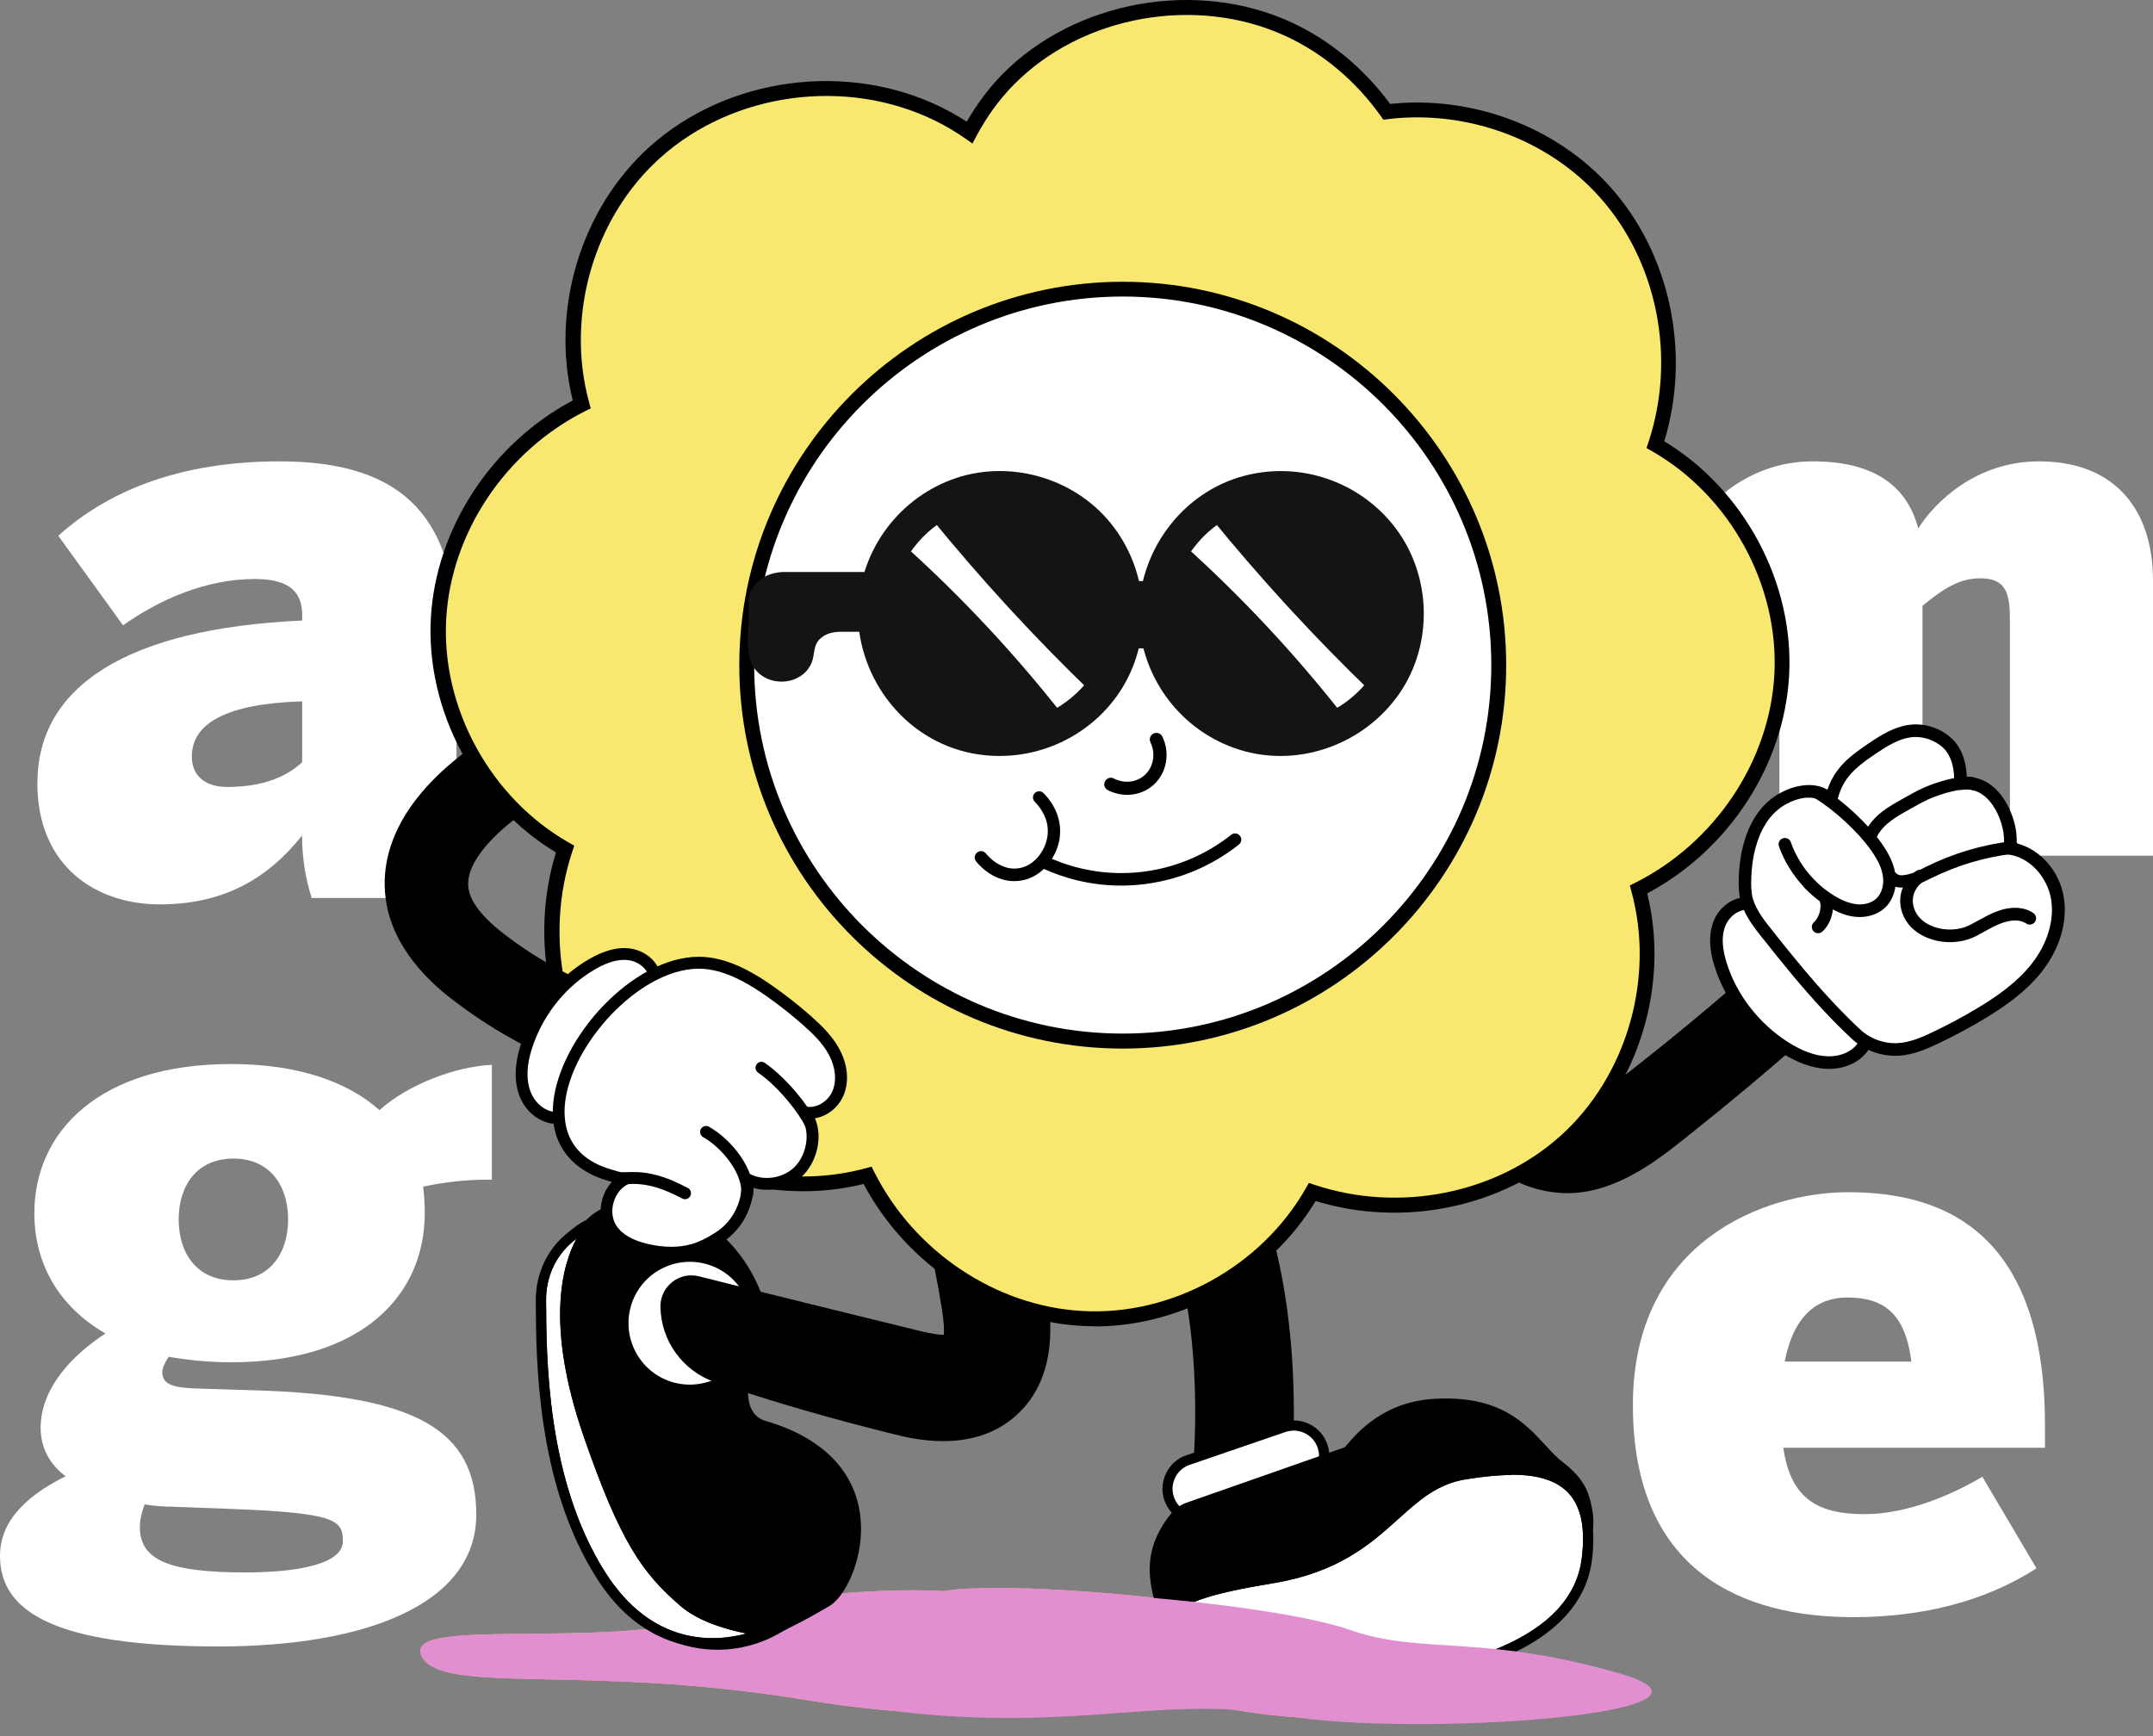 <?xml version="1.0" encoding="UTF-8"?>
<svg id="Layer_2" data-name="Layer 2" xmlns="http://www.w3.org/2000/svg" xmlns:xlink="http://www.w3.org/1999/xlink" viewBox="0 0 188.1 151.7">
  <rect x="0" y="0" width="188.1" height="151.7" fill="#808080" stroke="none"/>
  <defs>
    <style>
      .cls-1 {
        fill: #141414;
      }

      .cls-1, .cls-2, .cls-3, .cls-4, .cls-5, .cls-6, .cls-7, .cls-8 {
        stroke-width: 0px;
      }

      .cls-9, .cls-8 {
        fill: #fff;
      }

      .cls-2 {
        fill: #f9e870;
      }

      .cls-3 {
        fill: #f2b56c;
      }

      .cls-10 {
        clip-path: url(#clippath-1);
      }

      .cls-11 {
        clip-path: url(#clippath-3);
      }

      .cls-4, .cls-6, .cls-12, .cls-7 {
        fill: #000;
      }

      .cls-5 {
        fill: #e28fd2;
      }

      .cls-6 {
        clip-path: url(#clippath);
      }

      .cls-7 {
        clip-path: url(#clippath-2);
      }
    </style>
    <clipPath id="clippath">
      <path class="cls-8" d="M51.68,107.13s-5.01,4.62-.26,18.31c3.27,9.43,5.16,11.83,8.31,14.55,2.48,2.14,7.27,2.56,7.27,2.56,0,0-8.67,4.34-14.53-4.97-4.96-7.87-5.19-18.03-5.21-24.01,0-2.05.85-4.02,2.41-5.35.02-.02.04-.04.06-.05,2.15-1.8,1.95-1.04,1.95-1.04Z"/>
    </clipPath>
    <clipPath id="clippath-1">
      <path class="cls-6" d="M62.24,143.99c-3.07,0-7.02-1.2-10.15-6.16-5.23-8.29-5.26-19.07-5.28-24.24,0-2.22.93-4.29,2.56-5.69l.06-.05c1.57-1.32,2.07-1.45,2.43-1.22.24.15.29.42.23.63l-.03.13-.09.09c-.07.07-4.71,4.68-.14,17.84,3.26,9.4,5.08,11.68,8.18,14.36,2.34,2.02,6.97,2.45,7.02,2.46l1.56.14-1.4.7s-2.13,1.03-4.96,1.03ZM50.36,108.23c-.1.08-.22.18-.34.28l-.06.05c-1.44,1.23-2.26,3.06-2.25,5.01.02,5.09.05,15.7,5.14,23.77,4.16,6.59,9.69,6.12,12.37,5.39-1.67-.33-4.16-1.02-5.77-2.41-3.34-2.88-5.25-5.57-8.43-14.74-3.41-9.82-1.89-15.07-.65-17.36Z"/>
    </clipPath>
    <clipPath id="clippath-2">
      <path class="cls-8" d="M112.82,146.21c-.72,0-1.44.04-2.15.1-2.07.2-7.31.43-8.03-2.16-.89-3.23-1.68-4.58,8.44-6.24,10.12-1.66,10.9-8.14,16.96-9.1s11.69-.73,10.59,7.53c-.55,4.13-3.99,6.58-7.28,8-2.84,1.22-5.91,1.8-9,1.82l-9.52.06Z"/>
    </clipPath>
    <clipPath id="clippath-3">
      <path class="cls-7" d="M108.35,146.88c-2.62,0-5.55-.49-6.13-2.6l-.1-.35c-.36-1.28-.67-2.39-.05-3.36.84-1.32,3.27-2.16,8.94-3.09,5.57-.91,8.24-3.32,10.6-5.44,1.85-1.66,3.59-3.23,6.36-3.67,3.28-.52,7.33-.84,9.57,1.35,1.42,1.39,1.93,3.63,1.53,6.68-.47,3.54-3.08,6.42-7.54,8.34-2.82,1.21-5.9,1.84-9.18,1.86l-9.52.06c-.75,0-1.44.04-2.11.1-.69.07-1.51.12-2.36.12ZM132.07,128.88c-1.33,0-2.71.17-3.97.37-2.52.4-4.09,1.81-5.91,3.45-2.45,2.2-5.22,4.7-11.05,5.65-5.18.85-7.68,1.66-8.34,2.69-.41.64-.17,1.48.16,2.64l.1.35c.64,2.3,5.95,1.99,7.56,1.83.7-.07,1.41-.1,2.19-.11l9.52-.06c3.15-.02,6.13-.62,8.83-1.79,4.22-1.82,6.58-4.39,7.02-7.65.37-2.75-.06-4.74-1.27-5.92-1.16-1.13-2.94-1.48-4.84-1.48Z"/>
    </clipPath>
  </defs>
  <g id="Layer_1-2" data-name="Layer 1">
    <g>
      <path class="cls-8" d="M3.27,68.4c0-8.38,7.76-13.49,23.13-14.18v-.49c0-1.82-.91-3.14-4.12-3.14-4.33,0-8.38,1.82-11.53,4.05l-5.66-7.83c3.42-3.07,9.29-6.5,19.35-6.5,11.04,0,15.44,5.17,15.44,15.72v13.35c0,4.47.28,7.2,1.05,9.08h-13.7c-.49-1.54-.84-3.35-.84-5.45-3.07,3.84-6.92,6.01-12.44,6.01s-10.69-3.28-10.69-10.62ZM26.4,66.59v-5.31c-6.71.21-9.64,1.96-9.64,4.82,0,1.82,1.33,2.66,3.07,2.66,3.42,0,5.38-1.05,6.57-2.17Z"/>
      <path class="cls-8" d="M142.66,122.77c0-14.33,11.53-18.6,18.8-18.6s17.2,2.53,17.2,20.33v2h-22.86c.67,4.67,3.27,5.8,7.13,5.8s7.93-1.87,10.26-3.27l4.73,8c-4.53,2.93-10.06,4.27-16,4.27-9.8,0-19.26-4.07-19.26-18.53ZM166.99,118.97c-.53-4.27-2.47-5.6-5.6-5.6-2.6,0-4.67,1.53-5.47,5.6h11.06Z"/>
      <path class="cls-8" d="M135.33,40.94h12.5v5.24c1.45-2.34,5.11-5.87,10.54-5.87s8.27,2.21,9.22,5.87c1.45-2.34,5.11-5.87,10.54-5.87,6.82,0,9.97,4.42,9.97,10.41v24.05h-12.5v-20.58c0-2.34-.32-3.66-2.59-3.66-1.96,0-3.41,1.07-5.05,2.4v21.84h-12.5v-20.58c0-2.34-.31-3.66-2.59-3.66-1.96,0-3.41,1.07-5.05,2.4v21.84h-12.5v-33.83Z"/>
      <path class="cls-8" d="M0,135.95c0-3.48,3-5.59,5.73-6.96-1.36-1.02-2.18-2.46-2.18-4.23,0-3.41,2.66-6.28,5.66-8.25-4.16-2.39-6.21-6.21-6.21-10.51,0-7.16,5.73-13.03,17.19-13.03,5.87,0,10.23,1.57,12.96,4.03,2.59-2.32,6.75-3.82,9.82-3.96v10.03c-.96,0-3.14,0-6,.61.07.61.14,1.43.14,2.32,0,7.16-5.46,13.03-16.92,13.03-1.98,0-3.82-.2-5.46-.48-.34.55-.55.96-.55,1.36,0,1.3,1.5,1.36,3.55,1.43l4.5.14c14.12.41,19.38,3.48,19.38,10.85,0,7.91-9.82,11.53-22.51,11.53-14.26,0-19.1-3-19.1-7.91ZM29.95,134.65c0-1.77-.48-2.46-9.62-2.8l-5.18-.2c-.89,0-1.71-.07-2.52-.2-.27.75-.41,1.36-.41,1.98,0,2.87,2.52,3.96,9.21,3.96,4.91,0,8.53-.82,8.53-2.73ZM25.17,106.55c0-2.93-1.57-5.32-4.78-5.32s-4.78,2.39-4.78,5.32,1.57,5.32,4.78,5.32,4.78-2.39,4.78-5.32Z"/>
      <g>
        <path class="cls-3" d="M82.35,139.02s-10.15-.67-19.98,2.25c-9.83,2.91-27.18-.08-25.55,3.41,1.64,3.49,14.41.67,33.41,3.83,19,3.16,26.86-1,38.32,1,11.46,2,41.5-.17,29.43-3.66-12.07-3.49-17.31-1.61-23.54-3.8-6.22-2.19-26.2-4.02-32.1-3.02Z"/>
        <path class="cls-5" d="M82.35,139.02s-10.15-.67-19.98,2.25c-9.83,2.91-27.18-.08-25.55,3.41,1.64,3.49,14.41.67,33.41,3.83,19,3.16,26.86-1,38.32,1,11.46,2,41.5-.17,29.43-3.66-12.07-3.49-17.31-1.61-23.54-3.8-6.22-2.19-26.2-4.02-32.1-3.02Z"/>
        <path class="cls-4" d="M49.26,116.5c-.9-4.39.19-10.39,4.42-11.25h0c6.36-1.31,12.12,3.38,13.47,9.98,0,0-3.87,7.86-.27,8.92,12.15,3.56,8.19,14.64,5.61,16.16-2.89,1.7-3.08,1.64-4.39,2.39h0c-.63.37-1.31.67-2.01.9-6.78,2.23-13.87-2.59-14.74-9.73l-2.1-17.36Z"/>
        <g>
          <path class="cls-9" d="M51.68,107.13s-5.01,4.62-.26,18.31c3.27,9.43,5.16,11.83,8.31,14.55,2.48,2.14,7.27,2.56,7.27,2.56,0,0-8.67,4.34-14.53-4.97-4.96-7.87-5.19-18.03-5.21-24.01,0-2.05.85-4.02,2.41-5.35.02-.02.04-.04.06-.05,2.15-1.8,1.95-1.04,1.95-1.04Z"/>
          <path class="cls-12" d="M62.24,143.99c-3.07,0-7.02-1.2-10.15-6.16-5.23-8.29-5.26-19.07-5.28-24.24,0-2.22.93-4.29,2.56-5.69l.06-.05c1.57-1.32,2.07-1.45,2.43-1.22.24.15.29.42.23.63l-.03.13-.09.09c-.07.07-4.71,4.68-.14,17.84,3.26,9.4,5.08,11.68,8.18,14.36,2.34,2.02,6.97,2.45,7.02,2.46l1.56.14-1.4.7s-2.13,1.03-4.96,1.03ZM50.36,108.23c-.1.08-.22.18-.34.28l-.06.05c-1.44,1.23-2.26,3.06-2.25,5.01.02,5.09.05,15.7,5.14,23.77,4.16,6.59,9.69,6.12,12.37,5.39-1.67-.33-4.16-1.02-5.77-2.41-3.34-2.88-5.25-5.57-8.43-14.74-3.41-9.82-1.89-15.07-.65-17.36Z"/>
          <g class="cls-10">
            <rect class="cls-4" x="42.28" y="106.34" width="20.92" height="1.33" transform="translate(-13.81 8) rotate(-7.67)"/>
            <rect class="cls-4" x="41.29" y="110.16" width="20.92" height="1.33" transform="translate(-14.33 7.9) rotate(-7.67)"/>
            <rect class="cls-4" x="40.29" y="113.99" width="20.92" height="1.33" transform="translate(-14.85 7.8) rotate(-7.67)"/>
            <rect class="cls-4" x="39.3" y="117.82" width="20.92" height="1.33" transform="translate(-15.37 7.7) rotate(-7.67)"/>
            <rect class="cls-4" x="38.31" y="121.64" width="20.92" height="1.33" transform="translate(-15.89 7.6) rotate(-7.67)"/>
            <rect class="cls-4" x="37.31" y="125.47" width="20.92" height="1.33" transform="translate(-16.41 7.51) rotate(-7.67)"/>
            <rect class="cls-4" x="36.32" y="129.3" width="20.92" height="1.33" transform="translate(-16.93 7.41) rotate(-7.67)"/>
            <rect class="cls-4" x="35.33" y="133.12" width="20.92" height="1.33" transform="translate(-17.45 7.31) rotate(-7.67)"/>
            <rect class="cls-4" x="42.02" y="135.68" width="20.92" height="1.33" transform="translate(-17.73 8.23) rotate(-7.67)"/>
            <rect class="cls-4" x="48.71" y="138.23" width="20.92" height="1.33" transform="translate(-18.01 9.14) rotate(-7.67)"/>
            <rect class="cls-4" x="53.49" y="140.28" width="20.92" height="1.33" transform="translate(-18.24 9.8) rotate(-7.67)"/>
          </g>
        </g>
        <g>
          <circle class="cls-8" cx="60.27" cy="115.62" r="5.81"/>
          <path class="cls-4" d="M60.26,121.87c-.52,0-1.04-.06-1.57-.2-3.34-.87-5.35-4.28-4.48-7.62.42-1.62,1.44-2.97,2.88-3.82,1.44-.85,3.12-1.08,4.74-.66,1.62.42,2.97,1.44,3.82,2.88s1.08,3.12.66,4.74h0c-.73,2.81-3.27,4.68-6.05,4.68ZM60.26,110.25c-.94,0-1.87.25-2.71.74-1.23.73-2.11,1.89-2.47,3.28-.74,2.86.98,5.8,3.84,6.54,2.87.74,5.8-.98,6.54-3.85.36-1.39.16-2.83-.57-4.07-.73-1.23-1.89-2.11-3.28-2.47-.45-.12-.9-.17-1.36-.17Z"/>
        </g>
        <path class="cls-4" d="M57.7,114.19c.05,2.97,1.95,5.6,4.75,6.57,5.14,1.77,10.49,3.28,15.71,4.57.81.2,2.39.59,4.24.59,2.05,0,4.41-.48,6.37-2.24,3.86-3.45,2.99-8.91,2.71-10.7-1.58-9.97-4.56-18.8-9.68-28.62-1.23-2.37-4.22-3.23-6.54-1.83-2.13,1.29-2.77,4.09-1.62,6.3,4.64,8.94,7.23,16.61,8.66,25.6.18,1.16.19,1.82.16,2.18,0,.01-.01.02-.02.02-.35,0-.98-.07-2.05-.33-4.99-1.23-14.29-3.5-19.32-4.78-1.73-.44-3.4.89-3.37,2.67h0Z"/>
        <path class="cls-4" d="M103.59,136.44c-.14-.74-.07-1.22.07-2.28,1.79-13.24,1.94-36.36-17.17-42.38-2.27-.71-3.53-3.13-2.81-5.4.72-2.27,3.13-3.53,5.4-2.81,18.36,5.79,26.78,24.65,23.12,51.75-.03.21-.05.39-.07.51-.07,1.97-1.5,3.69-3.52,4.07-1.22.23-2.42-.09-3.35-.78-.84-.63-1.46-1.56-1.67-2.67Z"/>
        <g>
          <path class="cls-4" d="M157.1,91.22c-2.91,2.56-5.89,5.04-8.92,7.46-1.44,1.15-2.88,2.34-4.45,3.32-1.96,1.23-4.23,2.21-6.58,2.25-4.25.07-7.83-2.49-10.2-5.85-2.4-3.41-3.57-7.52-4.09-11.61-.53-4.19-.27-8.43.04-12.62-.05-.5.03-.98.23-1.43.12-.48.35-.9.7-1.26.62-.71,1.69-1.28,2.64-1.29.96,0,1.98.25,2.7.93.68.65,1.36,1.66,1.29,2.64-.35,4.79-.65,9.67.24,14.42-.06-.33-.13-.66-.19-1,.38,1.93.95,3.81,1.82,5.59-.15-.3-.3-.61-.45-.91.62,1.25,1.36,2.44,2.28,3.49-.22-.25-.43-.49-.65-.74.6.67,1.27,1.28,2.02,1.78-.27-.18-.54-.36-.8-.54.55.36,1.14.66,1.76.88-.3-.11-.61-.21-.91-.32.5.17,1.01.28,1.54.33-.33-.03-.65-.05-.98-.08.57.04,1.14,0,1.7-.09-.33.06-.66.13-1,.19.83-.16,1.62-.45,2.38-.83-.3.15-.61.3-.91.45,1.31-.66,2.5-1.53,3.65-2.43,1.24-.97,2.47-1.94,3.7-2.94,2.45-1.98,4.85-4.01,7.22-6.09.68-.6,2.04-.74,2.89-.56.89.19,1.89.8,2.37,1.59.52.85.82,1.89.56,2.89-.11.3-.21.61-.32.91-.3.59-.72,1.08-1.27,1.45h0Z"/>
          <g>
            <path class="cls-8" d="M162.84,91.32c-.62,1.06-1.96,1.58-3.27,1.52-1.3-.06-2.57-.63-3.68-1.34-2.66-1.71-4.7-4.34-5.58-7.25-.33-1.09-.51-2.25-.18-3.3.32-1.05,1.24-1.95,2.4-2.02,1.02-.06,2,.51,2.86,1.1,2.88,2,5.34,4.58,7.15,7.51.64,1.04,1.2,2.35.57,3.32l-.27.46Z"/>
            <path class="cls-4" d="M149.78,84.41c-.43-1.42-.49-2.61-.18-3.62.42-1.36,1.58-2.33,2.89-2.4,1.2-.07,2.29.57,3.21,1.2,2.94,2.04,5.46,4.69,7.31,7.67,1.01,1.63,1.2,2.94.57,3.91-.05.07-.11.13-.18.17,0,.09-.03.18-.08.26-.68,1.16-2.16,1.87-3.77,1.79-1.23-.06-2.56-.54-3.95-1.43-.99-.63-1.89-1.39-2.68-2.23-1.44-1.53-2.53-3.37-3.13-5.32ZM162.65,90.57c.38-.58.18-1.5-.58-2.73-1.76-2.85-4.19-5.39-7-7.34-.76-.53-1.65-1.06-2.51-1.01-.84.05-1.62.72-1.9,1.63-.25.79-.19,1.77.18,2.97.85,2.78,2.8,5.31,5.35,6.95,1.22.78,2.37,1.21,3.41,1.25,1.21.06,2.29-.43,2.77-1.25.05-.08.12-.15.2-.2,0-.1.03-.19.09-.28Z"/>
          </g>
          <g>
            <path class="cls-8" d="M162.16,90.36c.99.93,2.38,1.42,3.73,1.33,1.12-.07,2.18-.53,3.2-1.01,1.32-.63,2.61-1.31,3.87-2.06,1.86-1.11,3.66-2.37,4.99-4.07,1.33-1.7,2.15-3.9,1.8-6.04-.35-2.13-2.04-4.09-4.18-4.37.15-.87,0-2.11-.58-3.31-.72-1.5-1.98-2.65-3.76-2.35.12-1.19-.19-2.65-1.05-3.49-.86-.84-2.11-1.26-3.3-1.12-1.23.15-2.32.85-3.35,1.54-1.88,1.26-3.11,2.32-3.58,4.53-1.18-1.3-3.24-.86-4.67.14-1.44,1-2.22,2.71-2.58,4.43-.23,1.09-.4,3.09-.08,4.16.33,1.11,1.07,2.05,1.79,2.96,2.44,3.07,4.87,6.05,7.74,8.72Z"/>
            <path class="cls-4" d="M153.99,81.98c-.71-.9-1.52-1.92-1.89-3.15-.37-1.23-.15-3.37.07-4.43.31-1.51,1.06-3.55,2.81-4.77,1.36-.94,3.27-1.44,4.68-.63.65-1.94,1.97-2.95,3.59-4.04,1.19-.8,2.28-1.47,3.59-1.63,1.36-.17,2.77.31,3.75,1.27.89.86,1.21,2.19,1.24,3.28,1.52,0,2.84.97,3.68,2.71.49,1.01.73,2.13.68,3.1,2.05.51,3.75,2.42,4.12,4.73.34,2.12-.35,4.47-1.91,6.46-1.48,1.89-3.53,3.24-5.15,4.21-1.27.76-2.59,1.46-3.92,2.09-.99.47-2.15.98-3.4,1.06-1.5.1-3.05-.45-4.14-1.47-.82-.77-1.61-1.55-2.36-2.36-1.93-2.05-3.68-4.21-5.43-6.43ZM175.51,74.68c-.15-.02-.28-.1-.37-.22-.09-.12-.12-.27-.1-.42.12-.66.04-1.79-.53-2.97-.43-.89-1.41-2.35-3.17-2.05-.17.03-.34-.02-.47-.14-.13-.12-.19-.29-.17-.46.1-.99-.14-2.3-.89-3.04-.74-.72-1.83-1.09-2.85-.96-1.06.13-2.04.73-3.11,1.45-1.95,1.31-2.94,2.27-3.35,4.19-.04.2-.2.36-.4.42-.2.05-.4,0-.55-.16-.97-1.06-2.73-.63-3.95.22-1.45,1.01-2.08,2.78-2.36,4.09-.21,1-.38,2.92-.1,3.89.31,1.03,1.01,1.92,1.7,2.78,2.42,3.05,4.83,6,7.69,8.66.88.82,2.12,1.26,3.32,1.18,1.06-.07,2.1-.53,3-.96,1.3-.62,2.59-1.3,3.82-2.04,1.54-.92,3.47-2.19,4.84-3.94,1.37-1.75,1.98-3.79,1.69-5.61-.16-.99-.64-1.91-1.29-2.61s-1.51-1.19-2.41-1.31Z"/>
          </g>
          <path class="cls-4" d="M157.59,77.51c.64.68,1.38,1.28,2.18,1.75.84.5,1.61.78,2.35.85.98.09,1.91-.19,2.55-.78.76-.7,1.1-1.86.91-3.03-.18-1.09-.77-2.02-1.25-2.7-1.19-1.67-3.36-3.68-5.16-4.78-.26-.16-.6-.08-.76.18-.16.26-.07.6.18.76,1.69,1.03,3.73,2.92,4.84,4.48.62.87.95,1.56,1.06,2.24.14.81-.08,1.59-.57,2.04-.4.37-1.03.56-1.69.49-.58-.06-1.2-.28-1.9-.7-1.77-1.05-3.19-2.77-3.87-4.72-.1-.29-.42-.44-.7-.34-.29.1-.44.42-.34.7.46,1.31,1.22,2.52,2.17,3.54Z"/>
          <path class="cls-4" d="M163.06,73.29s.1.09.16.12c.27.13.6.02.74-.26.55-1.13,1.68-1.77,2.88-2.44l.1-.06c1.22-.68,1.62-.91,2.93-1.32.92-.29,2.07-.46,2.32-.35.26.16.59.08.75-.17.16-.26.08-.6-.18-.76-.78-.49-2.83.11-3.23.24-1.41.44-1.91.73-3.13,1.41l-.1.06c-1.3.72-2.64,1.47-3.34,2.92-.1.21-.06.46.09.62Z"/>
          <path class="cls-4" d="M164.83,77.01s.01.01.02.02c.65.64,1.38.56,2.02.44.61-.12,1.15-.39,1.67-.65l.19-.09c2.26-1.12,4.67-1.84,7.18-2.14.3-.04.52-.31.48-.61-.04-.3-.31-.52-.61-.48-2.63.31-5.17,1.07-7.54,2.25l-.19.1c-.47.24-.92.46-1.39.56-.59.12-.8.09-1.03-.14-.22-.21-.57-.21-.78,0-.21.21-.21.55,0,.76Z"/>
          <path class="cls-4" d="M166.93,80.97s.04.05.07.07c1.32,1.33,3.76,1.68,5.56.79.28-.14.56-.29.84-.45.53-.29,1.03-.57,1.56-.75.82-.29,1.59-.27,2.06.06.25.17.59.11.77-.14.17-.25.11-.59-.14-.77-.77-.53-1.88-.61-3.05-.2-.61.21-1.18.53-1.73.83-.27.15-.53.29-.8.43-1.37.68-3.3.42-4.29-.58-.46-.46-.71-1.1-.66-1.71.04-.6.37-1.14.93-1.56.24-.18.29-.53.11-.77-.18-.25-.53-.29-.77-.11-.81.61-1.3,1.45-1.37,2.36-.07.9.26,1.81.91,2.5Z"/>
          <path class="cls-4" d="M158.44,81.37c.2.21.54.23.76.04.75-.65,1.14-1.98.86-2.91-.09-.29-.4-.45-.69-.36-.29.09-.45.4-.36.69.16.51-.11,1.39-.53,1.75-.23.2-.25.55-.05.78,0,0,0,.01.01.02Z"/>
        </g>
        <g>
          <rect class="cls-8" x="101.77" y="125.99" width="14.16" height="5.32" rx="2.66" ry="2.66" transform="translate(-35.83 42.23) rotate(-18.92)"/>
          <path class="cls-4" d="M104.67,133.19c-.47,0-.93-.11-1.37-.32-.75-.37-1.3-1-1.57-1.78-.27-.78-.21-1.62.15-2.37.37-.75,1-1.31,1.78-1.57l8.37-2.87c1.62-.55,3.39.31,3.94,1.93.27.78.21,1.62-.15,2.37s-1,1.3-1.78,1.57l-8.37,2.87c-.33.11-.67.17-1,.17ZM113.03,125c-.24,0-.48.04-.72.12l-8.37,2.87c-.56.19-1.01.59-1.27,1.12s-.3,1.13-.11,1.69c.19.56.59,1.01,1.12,1.27.53.26,1.13.3,1.69.11l8.37-2.87c.56-.19,1.01-.59,1.27-1.12.26-.53.3-1.13.11-1.69-.31-.92-1.18-1.5-2.1-1.5Z"/>
        </g>
        <g>
          <path class="cls-4" d="M117.1,127.67c.81-.57,2.8-4.62,8.3-4.93,7.05-.39,8.5,3.68,10.78,5.4,1.43,1.08,1.96,2.03,2.21,2.93.54,1.96.31,2.81-.38,4.74-1.33,3.71-5.62,6.59-9.03,8.1-5.1,2.25-10,1.7-15.42,1.75-1.52.02-3.03.35-4.56.28-3.34-.15-5.87-1.33-7.07-4.51-1.18-3.11-1.46-5.47.15-7.98.65-1.02,1.23-1.74,2.44-1.77"/>
          <path class="cls-4" d="M117.5,126.45c1.15-1.39,3.45-3.99,7.87-4.23,5.64-.31,7.85,2.11,9.64,4.05.51.55.99,1.08,1.49,1.46,1.32,1,2.06,1.99,2.39,3.21.59,2.15.29,3.15-.39,5.05-1.69,4.73-7.55,7.62-9.31,8.4-4.29,1.89-8.41,1.85-12.77,1.8-.93,0-1.89-.02-2.85-.01-.65,0-1.32.08-1.97.14-.85.09-1.73.18-2.62.14-2.55-.12-4.48-.83-5.84-2.17-.73-.71-1.29-1.6-1.69-2.67-1.16-3.08-1.58-5.69.2-8.45.52-.81,1.08-1.56,2.01-1.87M105,131.87c-.08.19-.26.32-.47.33-.9.03-1.35.5-2.02,1.53-1.54,2.4-1.18,4.66-.1,7.52,1.02,2.68,3.12,4.01,6.61,4.17.81.04,1.61-.05,2.46-.14.67-.07,1.37-.14,2.06-.15.97,0,1.94,0,2.87.01,4.25.04,8.26.09,12.34-1.72,3.42-1.51,7.51-4.35,8.75-7.79.66-1.85.87-2.59.37-4.42-.14-.52-.41-1.18-1.21-1.96-.22-.22-.49-.45-.81-.69-.57-.43-1.08-.99-1.63-1.58-1.72-1.88-3.66-4-8.81-3.72-4.14.23-6.17,2.69-7.26,4.02-.32.39-.55.66-.77.82-.19.13-.45.12-.63-.03"/>
        </g>
        <g>
          <path class="cls-9" d="M112.82,146.21c-.72,0-1.44.04-2.15.1-2.07.2-7.31.43-8.03-2.16-.89-3.23-1.68-4.58,8.44-6.24,10.12-1.66,10.9-8.14,16.96-9.1s11.69-.73,10.59,7.53c-.55,4.13-3.99,6.58-7.28,8-2.84,1.22-5.91,1.8-9,1.82l-9.52.06Z"/>
          <path class="cls-12" d="M108.35,146.88c-2.62,0-5.55-.49-6.13-2.6l-.1-.35c-.36-1.28-.67-2.39-.05-3.36.84-1.32,3.27-2.16,8.94-3.09,5.57-.91,8.24-3.32,10.6-5.44,1.85-1.66,3.59-3.23,6.36-3.67,3.28-.52,7.33-.84,9.57,1.35,1.42,1.39,1.93,3.63,1.53,6.68-.47,3.54-3.08,6.42-7.54,8.34-2.82,1.21-5.9,1.84-9.18,1.86l-9.52.06c-.75,0-1.44.04-2.11.1-.69.07-1.51.12-2.36.12ZM132.07,128.88c-1.33,0-2.71.17-3.97.37-2.52.4-4.09,1.81-5.91,3.45-2.45,2.2-5.22,4.7-11.05,5.65-5.18.85-7.68,1.66-8.34,2.69-.41.64-.17,1.48.16,2.64l.1.35c.64,2.3,5.95,1.99,7.56,1.83.7-.07,1.41-.1,2.19-.11l9.52-.06c3.15-.02,6.13-.62,8.83-1.79,4.22-1.82,6.58-4.39,7.02-7.65.37-2.75-.06-4.74-1.27-5.92-1.16-1.13-2.94-1.48-4.84-1.48Z"/>
          <g class="cls-11">
            <rect class="cls-4" x="119.93" y="125.42" width="1.33" height="24.17" transform="translate(-22.96 24.18) rotate(-10.46)"/>
            <rect class="cls-4" x="115.54" y="124.81" width="1.33" height="24.17" transform="translate(-22.93 23.38) rotate(-10.46)"/>
            <rect class="cls-4" x="111.15" y="124.2" width="1.33" height="24.17" transform="translate(-22.89 22.57) rotate(-10.46)"/>
            <rect class="cls-4" x="106.76" y="123.59" width="1.33" height="24.17" transform="translate(-22.85 21.76) rotate(-10.46)"/>
            <rect class="cls-4" x="102.37" y="122.98" width="1.33" height="24.17" transform="translate(-22.81 20.96) rotate(-10.46)"/>
            <rect class="cls-4" x="123.89" y="125.97" width="1.33" height="24.17" transform="translate(-23 24.91) rotate(-10.46)"/>
            <rect class="cls-4" x="127.84" y="126.52" width="1.33" height="24.17" transform="translate(-23.03 25.64) rotate(-10.46)"/>
            <rect class="cls-4" x="131.79" y="127.07" width="1.33" height="24.17" transform="translate(-23.07 26.37) rotate(-10.46)"/>
            <rect class="cls-4" x="135.74" y="127.62" width="1.33" height="24.17" transform="translate(-23.1 27.09) rotate(-10.46)"/>
          </g>
        </g>
        <path class="cls-5" d="M73.75,148.88c19,3.16,26.86-1,38.32,1,11.46,2,41.5-.17,29.43-3.66-12.07-3.49-17.31-1.61-23.54-3.8-6.22-2.19-26.2-4.02-32.1-3.02"/>
        <g>
          <path class="cls-2" d="M144.62,38.84c2.47-7.45.84-16.23-4.42-22.09-4.7-5.24-12.1-7.84-19.05-6.99-2.2-3.08-5.13-5.63-8.58-7.21-8.02-3.7-18.29-1.91-24.49,4.38-1.35,1.37-2.48,2.95-3.38,4.65-.87-.6-1.78-1.15-2.74-1.62-7.93-3.9-18.17-2.56-24.75,3.34-6,5.38-8.53,14.29-6.4,22.03-7.02,3.52-12.08,10.87-12.51,18.74-.44,8.05,4.08,16.14,11.05,20.11-2.47,7.46-.86,16.23,4.41,22.1,5.38,6,14.29,8.53,22.03,6.4,3.52,7.02,10.88,12.08,18.74,12.51,8.05.44,16.14-4.08,20.11-11.05,7.46,2.47,16.23.86,22.1-4.41,6-5.38,8.53-14.29,6.4-22.03,7.02-3.52,12.08-10.87,12.51-18.74.44-8.05-4.07-16.15-11.04-20.12ZM87.04,76.23l-11.03-12.8,1.25-16.85,13.8-11.89,19.64,9.54c.64-.25,1.26-.54,1.87-.84l5.36,6.22-1.25,16.85-12.8,11.03-16.85-1.25Z"/>
          <path class="cls-4" d="M95.62,115.88c-.37,0-.74-.01-1.12-.03-7.84-.43-15.26-5.27-19.05-12.4-7.92,1.96-16.77-.7-22.18-6.73-5.25-5.85-7.06-14.52-4.7-22.24-6.99-4.21-11.36-12.36-10.93-20.44.43-7.84,5.27-15.26,12.4-19.05-1.96-7.92.7-16.77,6.73-22.18,6.76-6.07,17.24-7.48,25.47-3.44.75.37,1.49.79,2.22,1.26.9-1.56,1.95-2.96,3.14-4.17C93.96.04,104.56-1.86,112.84,1.96c3.33,1.54,6.3,3.99,8.61,7.12,7.2-.75,14.54,2.01,19.23,7.25,5.25,5.85,7.07,14.52,4.72,22.23,6.98,4.21,11.35,12.36,10.91,20.45-.43,7.84-5.27,15.26-12.4,19.05,1.96,7.92-.7,16.77-6.73,22.18-5.85,5.25-14.52,7.06-22.24,4.7-4.02,6.67-11.61,10.96-19.32,10.96ZM76.14,101.92l.24.48c3.5,6.97,10.64,11.74,18.2,12.15,7.78.44,15.62-3.89,19.51-10.73l.26-.46.51.17c7.4,2.46,15.83.78,21.46-4.27,5.8-5.2,8.29-13.79,6.21-21.38l-.14-.51.48-.24c6.97-3.5,11.74-10.64,12.15-18.2.42-7.79-3.88-15.63-10.71-19.52l-.46-.26.17-.51c2.45-7.4.77-15.82-4.29-21.45-4.5-5.02-11.58-7.62-18.49-6.78l-.38.05-.22-.31c-2.2-3.09-5.08-5.51-8.32-7-7.79-3.59-17.78-1.81-23.75,4.25-1.26,1.28-2.36,2.79-3.27,4.5l-.34.64-.6-.42c-.86-.6-1.75-1.13-2.65-1.57-7.77-3.82-17.65-2.49-24.03,3.24-5.8,5.2-8.29,13.79-6.21,21.38l.14.51-.48.24c-6.97,3.5-11.74,10.64-12.15,18.2-.42,7.78,3.89,15.62,10.73,19.51l.46.26-.17.51c-2.46,7.4-.78,15.83,4.27,21.46,5.2,5.8,13.79,8.29,21.38,6.21l.51-.14ZM104.11,78.15l-17.39-1.29-11.38-13.21,1.29-17.39,14.33-12.35,19.77,9.6c.47-.19.97-.42,1.55-.71l.45-.23,5.87,6.81-1.29,17.39-13.21,11.38ZM87.36,75.6l16.31,1.21,12.39-10.68,1.21-16.31-4.86-5.64c-.54.26-1.01.47-1.47.65l-.26.1-.25-.12-19.25-9.35-13.28,11.44-1.21,16.31,10.68,12.39Z"/>
        </g>
        <g>
          <circle class="cls-8" cx="98.09" cy="58.11" r="32.85"/>
          <path class="cls-4" d="M98.09,91.62c-18.47,0-33.5-15.03-33.5-33.5s15.03-33.5,33.5-33.5,33.5,15.03,33.5,33.5-15.03,33.5-33.5,33.5ZM98.09,25.91c-17.76,0-32.2,14.45-32.2,32.2s14.45,32.2,32.2,32.2,32.2-14.45,32.2-32.2-14.45-32.2-32.2-32.2Z"/>
        </g>
        <g>
          <path class="cls-4" d="M85.38,74.48c.24-.18.58-.14.76.1.05.06,1.15,1.47,2.75,1.3,1.49-.16,2.52-1.64,2.64-2.97.15-1.54-.91-2.64-1.12-2.85-.21-.21-.22-.55-.01-.76.21-.21.55-.22.76-.01.39.38,1.63,1.75,1.44,3.73-.06.68-.3,1.39-.7,2.02,1.87.8,4.63,1.54,7.96,1.13,3.56-.44,6.15-2,7.71-3.23.23-.19.57-.15.76.09.19.23.15.57-.09.76-1.66,1.32-4.44,2.99-8.25,3.46-.7.09-1.38.13-2.03.13-2.81,0-5.14-.72-6.76-1.46-.58.56-1.32.96-2.21,1.05-.13.01-.26.02-.39.02-1.93,0-3.19-1.55-3.33-1.74-.18-.24-.14-.58.1-.76Z"/>
          <path class="cls-4" d="M100.78,68.58c1.15-1.03,1.47-2.78.77-4.22-.14-.29-.48-.4-.77-.27-.29.14-.4.48-.27.77.5,1.02.25,2.26-.59,2.94-.72.58-1.74.67-2.61.22-.28-.15-.63-.03-.77.25-.15.28-.03.63.25.77,1.27.65,2.79.52,3.86-.35.04-.04.09-.07.13-.11Z"/>
        </g>
        <g>
          <path class="cls-4" d="M40.84,65.55c-6.72,5.01-7.59,9.88-7.13,13.08.69,4.84,4.84,7.98,6.21,9.01,4.4,3.32,9.54,5.8,14.88,7.16l1.8-7.07c-4.41-1.12-8.66-3.17-12.29-5.91-2.1-1.58-3.2-2.96-3.38-4.21-.35-2.47,2.87-5.16,4.27-6.21"/>
          <g>
            <g>
              <path class="cls-8" d="M45.65,94.78c-.22-1.24.04-2.54.47-3.75,1.03-2.87,3.08-5.34,5.62-6.79.95-.54,2-.96,3.06-.87,1.05.08,2.09.75,2.41,1.82.27.95-.05,1.99-.43,2.92-1.26,3.14-3.16,6-5.53,8.32-.79.78-1.77,1.41-2.92,1.23-1.47-.23-2.43-1.47-2.68-2.89Z"/>
              <path class="cls-4" d="M48.25,98.18c-1.58-.25-2.8-1.55-3.11-3.31-.21-1.17-.04-2.52.5-4.01,1.07-2.98,3.21-5.55,5.85-7.07,1.24-.71,2.34-1.02,3.35-.94,1.36.11,2.51.99,2.86,2.19.32,1.11-.04,2.27-.44,3.26-1.29,3.19-3.24,6.13-5.64,8.5-.76.75-1.51,1.19-2.27,1.35-.36.07-.72.08-1.09.02ZM52,84.69c-2.43,1.39-4.4,3.77-5.39,6.52-.48,1.32-.63,2.49-.45,3.48.23,1.32,1.12,2.29,2.25,2.47.8.12,1.61-.23,2.48-1.09,2.31-2.27,4.18-5.09,5.41-8.15.33-.83.64-1.78.41-2.59-.23-.78-1.03-1.38-1.95-1.45-.29-.02-.6,0-.92.06-.56.11-1.17.36-1.84.74Z"/>
            </g>
            <g>
              <path class="cls-8" d="M54.77,102.96c-1.61.69-2.3,2.94-1.35,4.42.67,1.03,1.9,1.56,3.1,1.84,1.33.31,2.74.38,4.05,0,.83-.25,1.61-.67,2.33-1.15,1.63-1.08,2.55-3.05,2.4-5,1.55.8,3.64.36,4.73-1,1.09-1.36,1.34-3.52.23-4.87,1.2.28,2.47-.54,2.95-1.68.47-1.13.26-2.47-.32-3.55s-1.47-1.96-2.39-2.78c-1.03-.91-2.11-1.76-3.23-2.55-1.61-1.13-3.36-2.15-5.3-2.44-8.45-1.25-19.51,15.4-8.67,18.51.73.21.69.25,1.45.26Z"/>
              <path class="cls-4" d="M56.41,109.71c-1.63-.37-2.78-1.07-3.42-2.06-.54-.83-.66-1.9-.35-2.93.17-.56.45-1.05.82-1.45-.08-.02-.17-.05-.28-.08-3.82-1.09-5.52-3.98-4.67-7.92,1.26-5.81,7.89-12.44,13.55-11.6,2.16.32,4.09,1.52,5.52,2.53,1.13.8,2.24,1.67,3.28,2.59.93.83,1.88,1.75,2.5,2.92.71,1.35.84,2.8.34,3.99-.45,1.08-1.44,1.84-2.5,2.01.66,1.54.22,3.46-.75,4.66-1.07,1.33-2.98,1.89-4.61,1.43-.11,1.88-1.09,3.66-2.64,4.68-.9.6-1.69.98-2.47,1.21-.18.05-.37.1-.56.14-1.14.23-2.4.19-3.75-.12ZM65.55,102.59c1.32.68,3.16.29,4.09-.87.88-1.09,1.22-3.02.23-4.21-.14-.17-.16-.41-.04-.6.12-.19.34-.28.56-.23.89.21,1.95-.41,2.35-1.37.37-.89.26-2.05-.3-3.11-.54-1.03-1.41-1.87-2.27-2.63-1.01-.9-2.08-1.74-3.19-2.52-1.34-.94-3.13-2.06-5.08-2.35-5.02-.74-11.23,5.45-12.39,10.79-.43,1.96-.48,5.44,3.94,6.71.14.04.25.07.35.1.38.12.42.13.97.14.24,0,.45.18.5.42.05.24-.08.48-.31.57-.63.27-1.12.85-1.34,1.59-.23.74-.14,1.5.23,2.07.49.76,1.43,1.3,2.79,1.61,1.41.32,2.68.32,3.79,0,.68-.2,1.38-.54,2.19-1.08,1.45-.96,2.3-2.73,2.17-4.53-.01-.19.07-.37.23-.47.06-.04.12-.06.18-.08.11-.02.23,0,.34.05Z"/>
            </g>
            <path class="cls-4" d="M70.86,98.6s.08-.02.12-.04c.26-.12.37-.43.25-.69-.55-1.17-2.43-3.62-4.41-5-.24-.16-.56-.11-.72.13-.16.23-.11.56.13.72,1.9,1.32,3.63,3.66,4.07,4.59.1.22.34.33.57.29Z"/>
            <path class="cls-4" d="M65.38,104.86c.22-.04.39-.22.41-.45.23-2.14-1.8-4.81-3.85-5.96-.25-.14-.57-.05-.71.2-.14.25-.05.57.2.71,1.72.96,3.5,3.28,3.32,4.94-.03.28.18.54.46.57.05,0,.11,0,.16,0Z"/>
            <path class="cls-4" d="M59.95,104.77c.15-.03.28-.12.36-.27.13-.25.04-.57-.22-.7-1.68-.89-3.72-1.73-6.13-1.26-.28.06-.46.33-.41.61.06.28.33.46.61.41,2.09-.41,3.92.36,5.44,1.16.11.06.23.07.34.05Z"/>
          </g>
        </g>
        <g>
          <path class="cls-8" d="M101.9,51.71c4.09,3.66,7.85,7.69,11.23,12.01,0,0,0,0,.01.02.63-.3,1.21-.68,1.74-1.12.59-.49,1.12-1.05,1.56-1.68-4.06-3.9-7.87-8.04-11.41-12.41-.09.05-.17.1-.26.16-.9.57-1.68,1.31-2.31,2.16-.2.27-.39.56-.56.86Z"/>
          <path class="cls-8" d="M82.11,51.71c4.09,3.66,7.85,7.69,11.23,12.01,0,0,0,0,.01.02.63-.3,1.21-.68,1.74-1.12.59-.49,1.12-1.05,1.56-1.68-4.06-3.9-7.87-8.04-11.41-12.41-.09.05-.17.1-.26.16-.9.57-1.68,1.31-2.31,2.16-.2.27-.39.56-.56.86Z"/>
        </g>
        <g>
          <g>
            <path class="cls-1" d="M100.57,53.61c0,6.28,5.09,11.38,11.38,11.38,1.77,0,3.45-.4,4.94-1.13.83-.4,1.6-.89,2.3-1.47.78-.64,1.47-1.39,2.06-2.22.6-.85,1.09-1.79,1.44-2.79.41-1.18.64-2.45.64-3.77,0-6.28-5.09-11.38-11.38-11.38-2.1,0-4.07.57-5.76,1.57-.11.07-.23.14-.34.21-1.19.76-2.22,1.72-3.05,2.85-.27.36-.51.74-.74,1.14-.94,1.66-1.48,3.58-1.48,5.62Z"/>
            <path class="cls-1" d="M101.65,53.61c.04,3.78,2.08,7.25,5.41,9.07,3.99,2.17,9.09,1.38,12.26-1.87,3.14-3.22,3.83-8.27,1.64-12.19-1.81-3.25-5.29-5.31-9.01-5.31-5.67,0-10.22,4.68-10.3,10.3-.02,1.39-2.18,1.39-2.16,0,.08-5.79,4.13-11.01,9.87-12.19,4.75-.98,9.65.87,12.57,4.73,3.14,4.16,3.3,10.12.34,14.43-3.15,4.58-9.14,6.67-14.43,4.78-4.98-1.77-8.29-6.49-8.35-11.76-.01-1.39,2.14-1.39,2.16,0Z"/>
          </g>
          <g>
            <circle class="cls-1" cx="87.4" cy="53.61" r="11.38"/>
            <path class="cls-1" d="M77.1,53.61c.05,4.26,2.7,8.23,6.77,9.68,4.08,1.45,8.66.22,11.45-3.08,2.8-3.31,3.14-8.2.92-11.9-2.18-3.64-6.56-5.65-10.75-4.83-4.85.95-8.33,5.21-8.38,10.13-.01,1.39-2.17,1.39-2.16,0,.06-5.19,3.27-9.83,8.13-11.68,4.87-1.85,10.63-.29,13.92,3.74,3.3,4.03,3.81,9.84,1.11,14.33-2.71,4.51-8.04,6.83-13.19,5.82-5.78-1.13-9.9-6.39-9.97-12.21-.02-1.39,2.14-1.39,2.16,0Z"/>
          </g>
          <g>
            <rect class="cls-1" x="95.32" y="51.85" width="8.26" height="3.72" transform="translate(198.9 107.42) rotate(-180)"/>
            <path class="cls-1" d="M95.32,54.49c2.75,0,5.5,0,8.26,0l-1.08,1.08c0-1.24,0-2.48,0-3.72l1.08,1.08h-8.26c.36-.36.72-.72,1.08-1.08v3.72c0,1.39-2.16,1.39-2.16,0v-3.72c0-.58.49-1.08,1.08-1.08,2.75,0,5.5,0,8.26,0,.58,0,1.08.49,1.08,1.08v3.72c0,.58-.49,1.08-1.08,1.08-2.75,0-5.5,0-8.26,0-1.39,0-1.39-2.16,0-2.16Z"/>
          </g>
          <g>
            <path class="cls-1" d="M68.27,51.06h1.75s8.31,0,8.31,0c.49,0,.93.17,1.25.45.34.3.55.72.51,1.19-.06.81-.88,1.43-1.82,1.43h-4.98c-1.81,0-3.28,1.28-3.28,2.85h0c0,.42-.2.8-.52,1.08-.34.3-.83.47-1.36.44-.94-.05-1.65-.76-1.65-1.58v-4.32c0-.85.79-1.54,1.77-1.54Z"/>
            <path class="cls-1" d="M68.27,49.98h6.18c1.2,0,2.39-.01,3.59,0,1.74.02,3.57,1.24,3.06,3.22-.42,1.68-2.13,2-3.6,2-1.32,0-2.64,0-3.96,0-.65,0-1.29.1-1.81.54-.76.63-.49,1.46-.86,2.26-1.01,2.15-4.39,2.05-5.26-.16-.47-1.19-.19-2.84-.19-4.09,0-.54-.06-1.13.06-1.66.29-1.33,1.52-2.02,2.79-2.1,1.39-.09,1.38,2.07,0,2.16-1.04.07-.69,1.46-.69,2.18v1.75c0,.25-.06.6,0,.85.17.66,1.13.67,1.37.05.11-.3.06-.72.16-1.04.12-.4.32-.78.57-1.12.89-1.21,2.3-1.75,3.76-1.77,1.02-.01,2.04,0,3.06,0,.41,0,2.22.25,2.47-.28.38-.79-1.42-.62-1.79-.62h-3.43c-1.82,0-3.64,0-5.47,0-1.39,0-1.39-2.16,0-2.16Z"/>
          </g>
          <g>
            <path class="cls-8" d="M102.66,48.36c5.05,4.53,9.71,9.51,13.89,14.85,0,0,0,.01.01.02.77-.37,1.5-.84,2.16-1.38.73-.6,1.38-1.3,1.93-2.08-5.02-4.82-9.73-9.95-14.11-15.34-.11.06-.21.13-.32.2-1.11.71-2.08,1.61-2.86,2.67-.25.34-.48.69-.69,1.06Z"/>
            <path class="cls-1" d="M103.42,47.6c5.06,4.55,9.7,9.52,13.9,14.87-.44-.06-.87-.11-1.31-.17,1.47-.74,2.73-1.74,3.69-3.07.06.44.11.87.17,1.31-5.01-4.82-9.72-9.95-14.11-15.34.44.06.87.11,1.31.17-1.46.88-2.62,2.08-3.49,3.54-.7,1.2-2.57.11-1.86-1.09,1.05-1.78,2.49-3.25,4.26-4.32.37-.23,1.01-.19,1.31.17,4.39,5.4,9.1,10.52,14.11,15.34.32.3.44.93.17,1.31-1.19,1.63-2.66,2.94-4.47,3.84-.39.19-1,.22-1.31-.17-4.2-5.35-8.84-10.32-13.9-14.87-1.04-.93.49-2.45,1.53-1.53Z"/>
          </g>
          <g>
            <path class="cls-8" d="M78.19,48.36c5.05,4.53,9.71,9.51,13.89,14.85,0,0,0,.01.01.02.77-.37,1.5-.84,2.16-1.38.73-.6,1.38-1.3,1.93-2.08-5.02-4.82-9.73-9.95-14.11-15.34-.11.06-.21.13-.32.2-1.11.71-2.08,1.61-2.86,2.67-.25.34-.48.69-.69,1.06Z"/>
            <path class="cls-1" d="M78.95,47.6c5.06,4.55,9.7,9.52,13.9,14.87-.44-.06-.87-.11-1.31-.17,1.47-.74,2.73-1.74,3.69-3.07.06.44.11.87.17,1.31-5.01-4.82-9.72-9.95-14.11-15.34.44.06.87.11,1.31.17-1.46.88-2.62,2.08-3.49,3.54-.7,1.2-2.57.11-1.86-1.09,1.05-1.78,2.49-3.25,4.26-4.32.37-.23,1.01-.19,1.31.17,4.39,5.4,9.1,10.52,14.11,15.34.32.3.44.93.17,1.31-1.19,1.63-2.66,2.94-4.47,3.84-.39.19-1,.22-1.31-.17-4.2-5.35-8.84-10.32-13.9-14.87-1.04-.93.49-2.45,1.53-1.53Z"/>
          </g>
        </g>
      </g>
    </g>
  </g>
</svg>